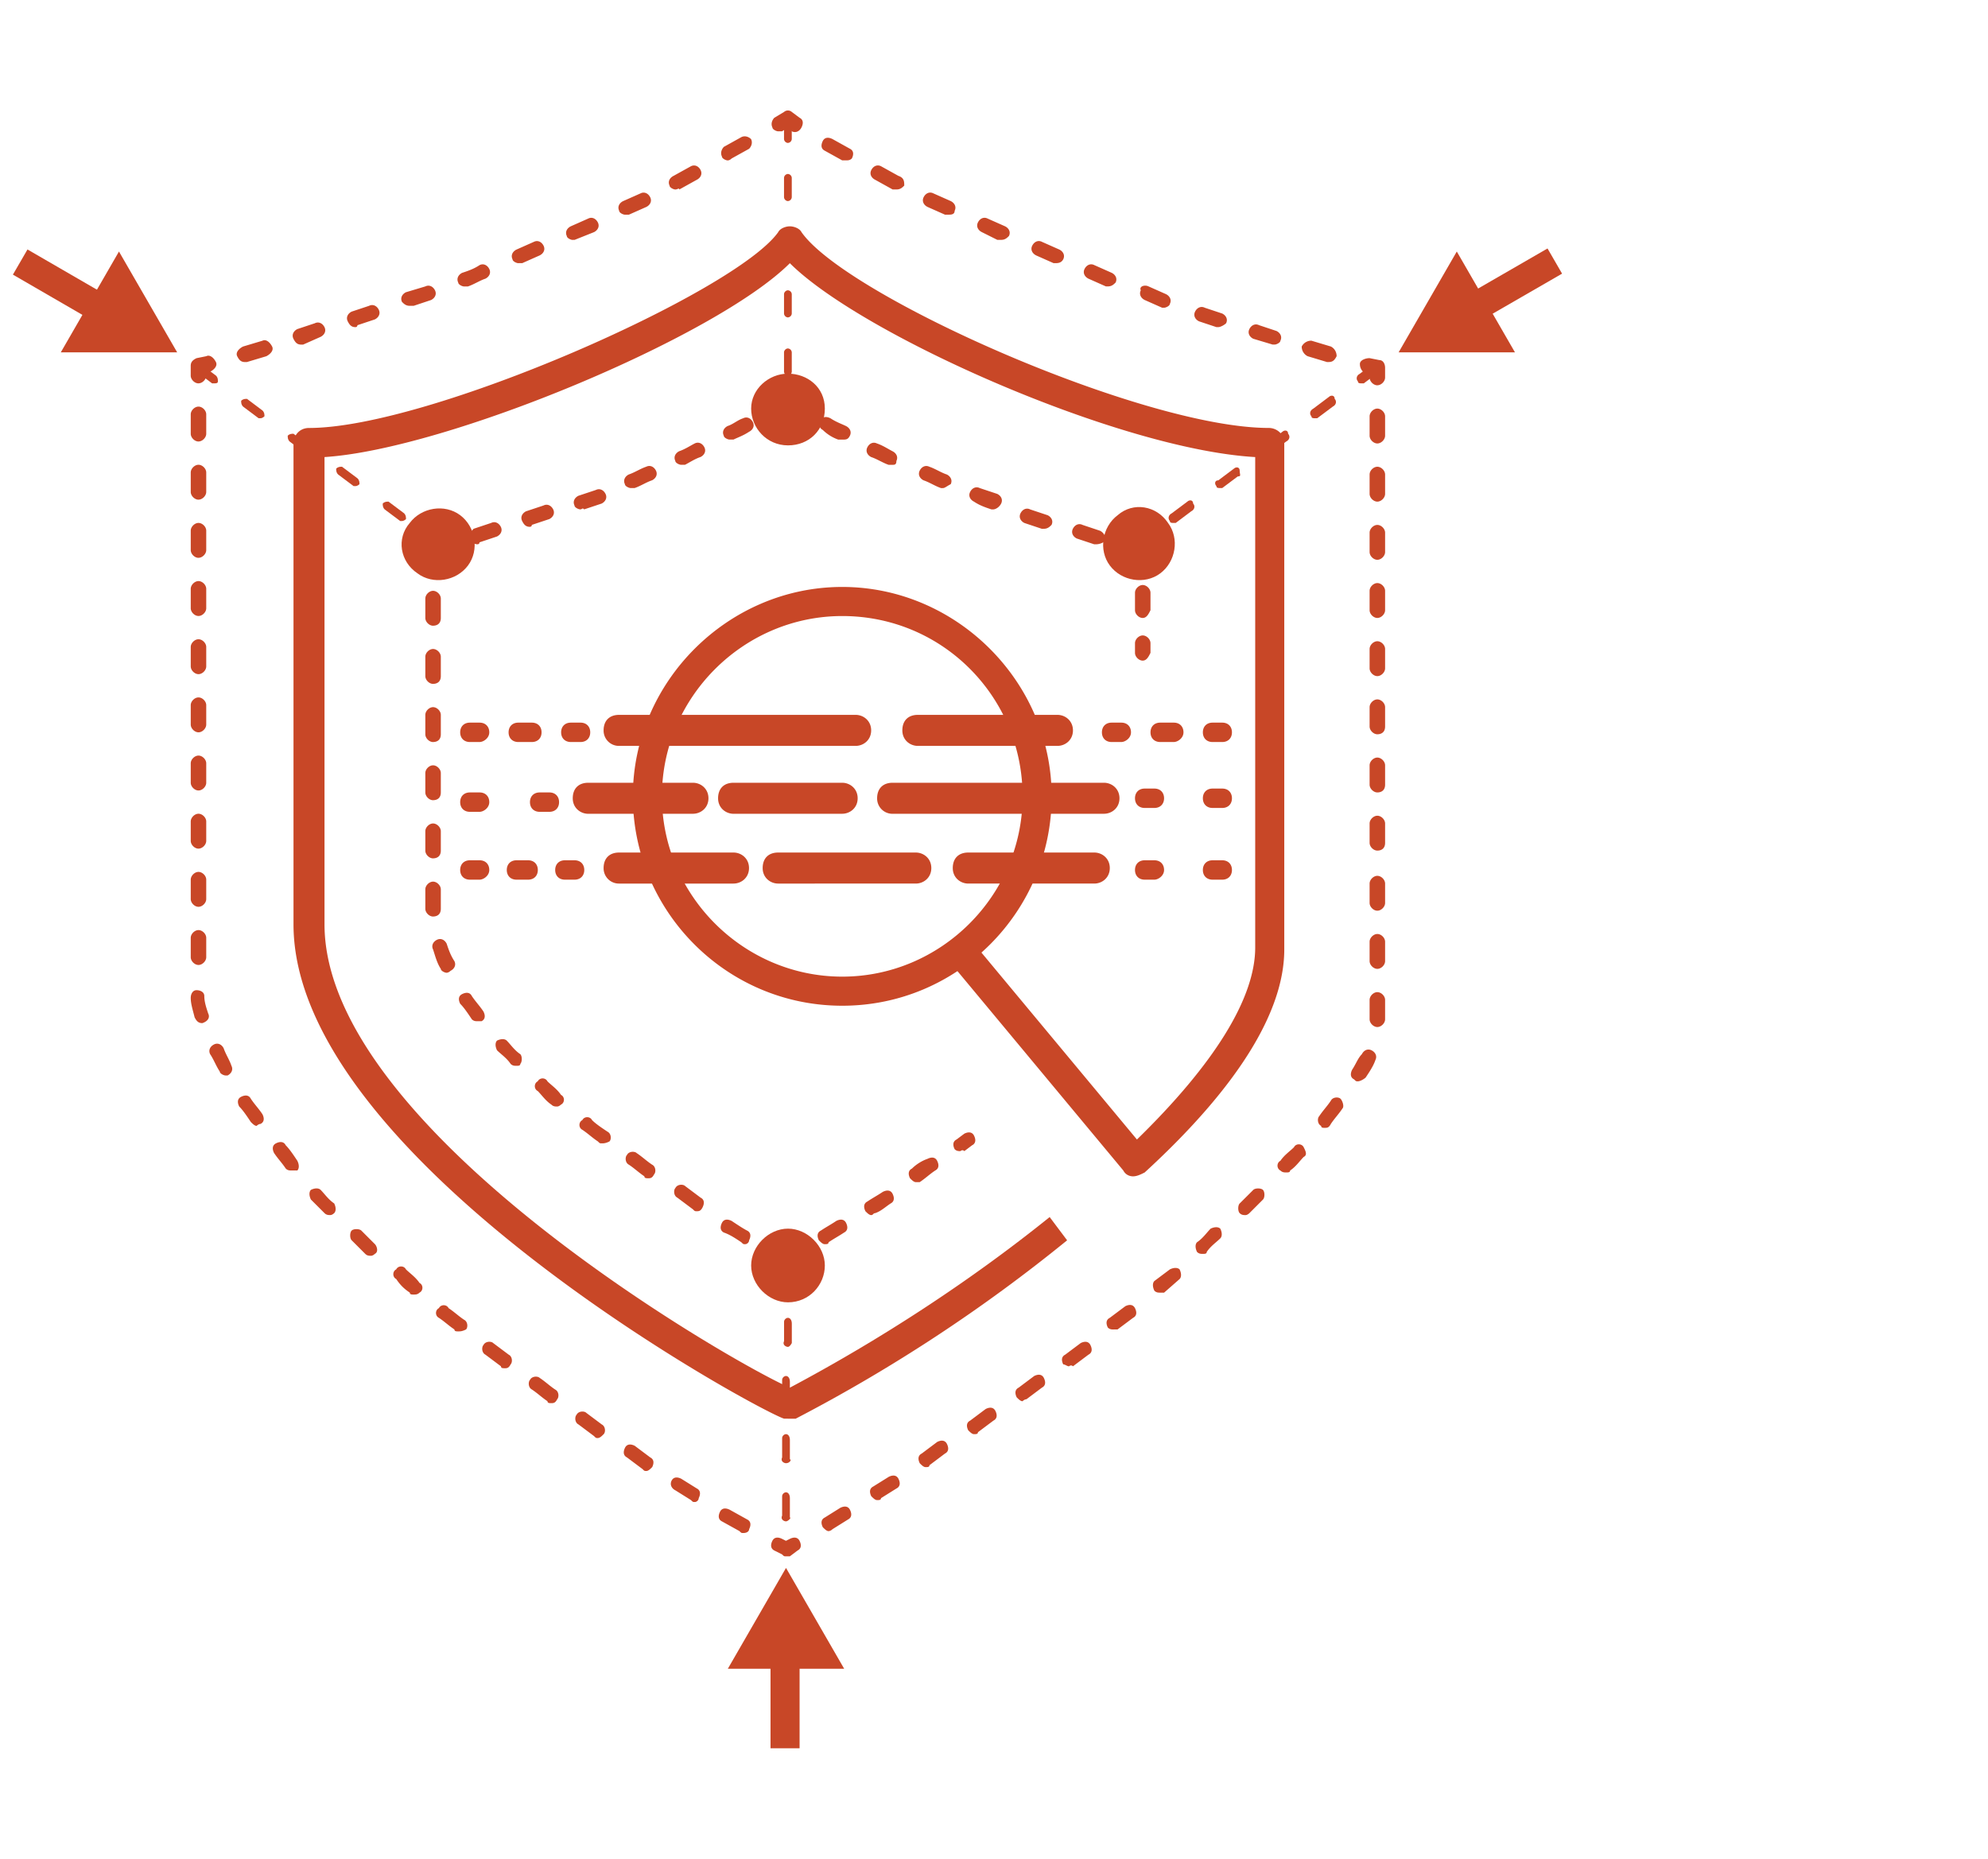 <svg width="77" height="72" fill="none" xmlns="http://www.w3.org/2000/svg"><path d="M37.2 44.59c-.075 0-.15 0-.225-.076-.075-.15-.075-.3.075-.375l.3-.225c.15-.075.301-.075.376.075.075.15.075.3-.075.375l-.3.226c-.075-.076-.15 0-.15 0zm-5.257 3.605c-.076 0-.15-.075-.226-.15-.075-.15-.075-.301.075-.376.226-.15.376-.225.601-.376.15-.075.3-.075.376.075.075.15.075.3-.075.376-.226.15-.376.225-.601.376 0 .075-.075.075-.15.075zm1.802-1.127c-.075 0-.15-.075-.225-.15-.075-.15-.075-.3.075-.376.225-.15.375-.225.6-.375.15-.075.301-.075.376.075.075.15.075.3-.075.376-.225.15-.376.3-.6.375-.076 0-.076.075-.151.075zm1.727-1.277c-.075 0-.15-.075-.225-.15-.075-.15-.075-.3.075-.375.15-.15.376-.3.6-.376.151-.075.301-.075.376.075.075.15.075.3-.075.376-.225.15-.375.3-.6.45h-.15zm-5.03 3.304c-.075 0-.075 0-.15-.075l-.3-.15c-.15-.075-.15-.225-.076-.375.076-.15.226-.15.376-.076l.15.076.15-.076c.15-.075.3 0 .376.076.075.15 0 .3-.075.375l-.3.15c0 .075-.076.075-.15.075zm-1.578-.9c-.075 0-.075 0-.15-.075-.225-.15-.45-.3-.676-.376-.15-.075-.15-.225-.075-.376.075-.15.225-.15.375-.075.226.15.451.3.601.376.15.075.15.225.076.375 0 .076-.076.15-.15.15zm-1.877-1.277c-.075 0-.075 0-.15-.075l-.601-.45c-.15-.076-.15-.301-.075-.376.075-.15.3-.15.375-.075l.6.45c.151.075.151.225.076.376-.075.15-.15.15-.225.15zm-1.878-1.277c-.075 0-.15 0-.15-.075-.225-.15-.375-.3-.6-.45-.151-.076-.151-.3-.076-.376.075-.15.3-.15.376-.075.225.15.375.3.6.45.15.076.15.3.075.376-.075.15-.15.15-.225.15zm-1.802-1.352c-.075 0-.075 0-.15-.075-.226-.15-.376-.3-.601-.45-.15-.075-.15-.3 0-.376.075-.15.3-.15.375 0 .15.15.376.3.601.45.15.076.15.301.075.376-.15.075-.225.075-.3.075zm-1.727-1.427c-.076 0-.15 0-.226-.075-.225-.15-.375-.375-.526-.525-.15-.075-.15-.3 0-.376.076-.15.3-.15.376 0 .15.15.375.3.526.526.15.075.15.3 0 .375 0 0-.075.075-.15.075zm-1.578-1.577c-.075 0-.15 0-.225-.075-.15-.225-.375-.375-.526-.525-.075-.15-.075-.3 0-.376.15-.075.3-.075.376 0 .15.15.3.376.526.526.075.075.075.3 0 .375 0 .075-.075.075-.15.075zM18.5 39.558c-.075 0-.15 0-.225-.075-.15-.225-.3-.45-.45-.6-.076-.151-.076-.301.075-.376.15-.075.3-.075.375.075.15.225.3.375.45.6.076.15.076.301-.074.376h-.15zm-1.2-1.877c-.075 0-.226-.075-.226-.15-.15-.226-.225-.526-.3-.752-.075-.15 0-.3.15-.375.15-.075.3 0 .376.15.075.225.15.45.3.676.075.15 0 .3-.15.376-.075.075-.15.075-.15.075zm-.526-2.178c-.15 0-.3-.15-.3-.3v-.752c0-.15.15-.3.3-.3s.3.15.3.3v.751c0 .226-.15.3-.3.3zm0-2.253c-.15 0-.3-.15-.3-.3v-.752c0-.15.15-.3.3-.3s.3.15.3.3v.751c0 .226-.15.3-.3.3zm0-2.253c-.15 0-.3-.15-.3-.3v-.752c0-.15.15-.3.3-.3s.3.15.3.3v.751c0 .226-.15.3-.3.3zm0-2.253c-.15 0-.3-.15-.3-.3v-.752c0-.15.15-.3.3-.3s.3.15.3.3v.751c0 .226-.15.3-.3.3zm0-2.253c-.15 0-.3-.15-.3-.3v-.752c0-.15.15-.3.3-.3s.3.15.3.3v.751c0 .226-.15.3-.3.3zm0-2.253c-.15 0-.3-.15-.3-.3v-.752c0-.15.15-.3.3-.3s.3.15.3.3v.751c0 .226-.15.3-.3.3zm-.001-2.328c-.15 0-.3-.15-.3-.3v-.376c0-.15.075-.225.225-.3l.375-.075c.15-.075.3.075.376.225.075.15-.075.3-.225.376h-.15v.15c0 .225-.15.3-.3.3zm1.724-.827c-.15 0-.226-.075-.3-.225-.076-.15.074-.3.15-.376l.675-.225c.15-.075.3 0 .376.15.075.15 0 .3-.15.375l-.676.226c0 .075-.075.075-.075.075zm2.027-.676c-.15 0-.225-.075-.3-.225-.075-.15 0-.3.15-.376l.676-.225c.15-.075.3 0 .376.15.075.15 0 .3-.15.376l-.677.225c0 .075-.075.075-.075.075zm1.953-.676c-.075 0-.225-.075-.225-.15-.075-.15 0-.3.15-.376l.676-.225c.15-.075.3 0 .375.15.075.15 0 .3-.15.376l-.676.225c-.075-.075-.075 0-.15 0zm1.953-.826c-.075 0-.226-.075-.226-.15-.075-.15 0-.3.15-.376.226-.075.451-.225.676-.3.15-.075.3 0 .376.15.075.15 0 .3-.15.376-.226.075-.45.225-.676.3h-.15zm1.952-.901c-.075 0-.225-.075-.225-.15-.075-.15 0-.3.15-.376.225-.075.45-.225.6-.3.151-.076.301 0 .376.15.075.15 0 .3-.15.375-.225.075-.45.226-.6.3h-.15zm1.878-.977c-.075 0-.226-.075-.226-.15-.075-.15 0-.3.15-.375.226-.075.376-.226.601-.3.15-.076.3 0 .376.15.075.15 0 .3-.15.375-.226.15-.45.225-.601.3h-.15zm1.957-1.05c-.075 0-.225-.075-.225-.15-.075-.15 0-.3.075-.376l.3-.225a.229.229 0 01.301 0l.3.225c.15.076.15.226.076.376-.076.15-.226.15-.376.075l-.15-.075-.15.075c-.076.075-.15.075-.15.075zm12.239 5.107h-.075l-.676-.225c-.15-.075-.225-.225-.15-.376.075-.15.225-.225.375-.15l.676.226c.15.075.225.225.225.375a.574.574 0 01-.375.15zm-2.028-.6h-.075l-.676-.226c-.15-.075-.225-.225-.15-.375.075-.15.225-.226.375-.15l.676.225c.15.075.226.225.15.375-.075.075-.15.15-.3.15zm-1.953-.752H38.4c-.225-.075-.45-.15-.675-.3-.15-.075-.226-.225-.15-.375.074-.15.225-.226.375-.15l.676.225c.15.075.225.225.15.375-.075.15-.225.225-.3.225zm-1.952-.826h-.075c-.226-.075-.45-.225-.676-.3-.15-.075-.225-.225-.15-.376.075-.15.225-.225.375-.15.225.075.45.226.676.3.15.076.225.226.15.376-.15.075-.225.15-.3.15zm-1.953-.9h-.15c-.225-.076-.45-.226-.676-.301-.15-.075-.225-.226-.15-.376.075-.15.225-.225.375-.15.226.075.451.225.601.3.15.076.225.226.15.376 0 .15-.075.15-.15.15zm-1.952-.977h-.15a1.635 1.635 0 01-.601-.376c-.15-.075-.15-.225-.076-.375.076-.15.226-.15.376-.075.225.15.45.225.6.3.151.075.226.225.151.376-.075.15-.15.15-.3.15zm11.644 4.955c-.15 0-.3-.15-.3-.3v-.15h-.15c-.151 0-.226-.226-.226-.376s.15-.225.375-.225l.376.075c.15 0 .225.15.225.3v.376c-.075.15-.15.3-.3.3zm-.001 1.954c-.15 0-.3-.15-.3-.3v-.677c0-.15.15-.3.3-.3s.3.15.3.3v.676c-.074.15-.15.3-.3.3zm0 1.652c-.15 0-.3-.15-.3-.3v-.376c0-.15.15-.3.3-.3s.3.15.3.3v.375c-.074.15-.15.3-.3.3zM32.623 38.958c-4.506 0-8.111-3.68-8.111-8.11 0-4.432 3.68-8.112 8.11-8.112 4.431 0 8.111 3.68 8.111 8.111 0 4.431-3.604 8.111-8.11 8.111zm0-15.095c-3.83 0-6.985 3.154-6.985 6.984s3.154 6.984 6.985 6.984c3.83 0 6.984-3.154 6.984-6.984s-3.08-6.984-6.984-6.984z" fill="#C84727"/><path d="M30.518 54.953h-.15c-.977-.3-19-10.063-19-19.15V17.178c0-.3.224-.6.6-.6 4.656 0 16.522-5.258 18.174-7.586.075-.15.3-.225.45-.225.151 0 .376.075.452.225 1.727 2.478 13.217 7.585 18.099 7.585.3 0 .6.225.6.6V36.78c0 2.403-1.802 5.332-5.407 8.637-.15.075-.3.15-.45.15-.15 0-.3-.075-.376-.225l-6.684-8.036.901-.751 6.309 7.585c3.004-2.929 4.581-5.482 4.581-7.435v-19c-5.257-.3-15.245-4.732-18.024-7.51-2.854 2.853-13.293 7.21-18.024 7.51v18.099c0 7.96 15.921 17.048 18.024 17.949 3.53-1.878 6.984-4.13 10.063-6.609l.676.901a61.968 61.968 0 01-10.514 6.91h-.3z" fill="#C84727"/><path d="M33.142 28.893H23.98a.592.592 0 01-.601-.6c0-.376.225-.602.6-.602h9.163c.3 0 .6.226.6.601 0 .376-.3.601-.6.601zm-4.732 5.333h-4.43a.592.592 0 01-.601-.6c0-.376.225-.602.6-.602h4.432c.3 0 .6.226.6.601 0 .376-.3.601-.6.601zm-1.57-2.703h-4.056c-.3 0-.6-.225-.6-.6 0-.376.225-.602.6-.602h4.056c.3 0 .6.226.6.601 0 .376-.3.6-.6.6zm-4.585 2.552h-.376c-.225 0-.375-.15-.375-.375 0-.226.15-.376.375-.376h.376c.225 0 .375.15.375.376 0 .225-.15.375-.375.375zm-1.8 0h-.45c-.226 0-.376-.15-.376-.375 0-.226.15-.376.375-.376h.451c.225 0 .376.15.376.376 0 .225-.15.375-.376.375zm-1.88 0H18.2c-.226 0-.376-.15-.376-.375 0-.226.15-.376.376-.376h.375c.226 0 .376.15.376.376 0 .225-.226.375-.376.375zm3.91-5.332h-.375c-.225 0-.376-.15-.376-.375 0-.226.15-.376.376-.376h.375c.226 0 .376.15.376.376 0 .225-.15.375-.376.375zm-1.885 0h-.525c-.226 0-.376-.15-.376-.375 0-.226.15-.376.376-.376h.525c.226 0 .376.15.376.376 0 .225-.15.375-.376.375zm-2.025 0H18.2c-.226 0-.376-.15-.376-.375 0-.226.15-.376.376-.376h.375c.226 0 .376.15.376.376 0 .225-.226.375-.376.375zm0 2.704H18.2c-.226 0-.376-.15-.376-.375 0-.226.15-.376.376-.376h.375c.226 0 .376.15.376.376 0 .225-.226.375-.376.375zm2.703 0h-.375c-.226 0-.376-.15-.376-.375 0-.226.15-.376.376-.376h.375c.226 0 .376.15.376.376 0 .225-.15.375-.376.375zm22.152-2.704h-.375c-.225 0-.375-.15-.375-.375 0-.226.15-.376.375-.376h.376c.225 0 .375.15.375.376 0 .225-.225.375-.375.375zm2.034 0h-.526c-.225 0-.376-.15-.376-.375 0-.226.15-.376.376-.376h.526c.225 0 .375.15.375.376 0 .225-.225.375-.375.375zm1.876 0h-.375c-.225 0-.375-.15-.375-.375 0-.226.15-.376.375-.376h.376c.225 0 .375.15.375.376 0 .225-.15.375-.375.375zm-2.628 5.332h-.376c-.225 0-.375-.15-.375-.375 0-.226.15-.376.375-.376h.376c.225 0 .375.15.375.376 0 .225-.225.375-.375.375zm2.628 0h-.375c-.225 0-.375-.15-.375-.375 0-.226.15-.376.375-.376h.376c.225 0 .375.15.375.376 0 .225-.15.375-.375.375zm0-2.778h-.375c-.225 0-.375-.15-.375-.376 0-.225.15-.375.375-.375h.376c.225 0 .375.15.375.375 0 .226-.15.376-.375.376zm-2.628 0h-.376c-.225 0-.375-.15-.375-.376 0-.225.15-.375.375-.375h.376c.225 0 .375.15.375.375 0 .226-.15.376-.375.376zm-1.952.226h-8.186a.592.592 0 01-.601-.6c0-.376.225-.602.6-.602h8.186c.3 0 .601.226.601.601 0 .376-.3.6-.6.6zm-1.803-2.63H35.55c-.3 0-.6-.225-.6-.6 0-.376.224-.602.6-.602h5.407c.3 0 .601.226.601.601 0 .376-.3.601-.6.601zm1.428 5.333h-4.882c-.3 0-.6-.225-.6-.6 0-.376.225-.602.6-.602h4.882c.3 0 .6.226.6.601 0 .376-.3.601-.6.601zm-6.913 0H30.14c-.3 0-.6-.225-.6-.6 0-.376.224-.602.6-.602h5.332c.3 0 .6.226.6.601 0 .376-.3.601-.6.601zm-2.853-2.703h-4.206c-.3 0-.6-.225-.6-.6 0-.376.225-.602.6-.602h4.206c.3 0 .6.226.6.601 0 .376-.3.6-.6.6zM59.94 9.624l-3.252 1.878.563.975 3.252-1.877-.564-.976z" fill="#C84727"/><path d="M58.678 13.648h-4.506l2.253-3.905 2.253 3.905zM30.97 63.966h-1.126v3.755h1.126v-3.755z" fill="#C84727"/><path d="M28.191 64.64l2.253-3.905 2.253 3.906h-4.506zM1.065 9.663l-.565.975 3.25 1.882.564-.975-3.25-1.882z" fill="#C84727"/><path d="M4.608 9.743l2.254 3.905H2.355l2.253-3.905zm25.834 50.543c-.075 0-.075 0-.15-.075l-.3-.15c-.15-.076-.15-.226-.076-.376.076-.15.226-.15.376-.075l.15.075.15-.075c.15-.075.3-.075.376.075.075.15.075.3-.075.375l-.3.226h-.15zm-1.652-.903c-.075 0-.075 0-.15-.075l-.676-.375c-.15-.075-.15-.225-.075-.376.075-.15.226-.15.376-.075l.676.376c.15.075.15.225.075.375 0 .075-.075.15-.226.15zm-1.877-1.201c-.075 0-.075 0-.15-.075l-.601-.376c-.15-.075-.225-.225-.15-.375.075-.15.225-.15.375-.075l.601.375c.15.075.15.225.075.376 0 .075-.075.15-.15.15zm-1.878-1.202c-.075 0-.075 0-.15-.075l-.6-.45c-.15-.076-.15-.226-.076-.376.075-.15.226-.15.376-.075l.6.45c.15.076.15.226.076.376-.075.075-.15.15-.226.15zm-1.877-1.276c-.075 0-.075 0-.15-.076l-.601-.45c-.15-.075-.15-.3-.075-.376.075-.15.3-.15.375-.075l.601.45c.15.076.15.301.075.376-.075.075-.15.15-.225.15zm-1.803-1.352c-.075 0-.15 0-.15-.075-.225-.15-.375-.3-.6-.451-.15-.075-.15-.3-.076-.376.075-.15.3-.15.376-.075.225.15.375.3.6.451.15.075.15.3.076.376-.075.15-.15.15-.226.15zM19.553 53c-.075 0-.15 0-.15-.075l-.601-.45c-.15-.076-.15-.301-.075-.376.075-.15.3-.15.375-.075l.601.45c.15.075.15.3.075.376-.075.15-.15.15-.225.15zm-1.802-1.427c-.076 0-.15 0-.15-.075-.226-.15-.376-.3-.601-.45-.15-.076-.15-.301 0-.376.075-.15.3-.15.375 0 .225.15.376.3.6.45.151.075.151.3.076.376-.15.075-.225.075-.3.075zm-1.728-1.427c-.075 0-.15 0-.15-.075-.225-.15-.375-.3-.526-.526-.15-.075-.15-.3 0-.375.075-.15.3-.15.376 0 .15.15.375.3.526.526.15.075.15.3 0 .375-.075.075-.15.075-.226.075zm-1.652-1.502c-.075 0-.15 0-.225-.075l-.526-.526c-.075-.075-.075-.3 0-.375.075-.075.3-.075.376 0l.525.525c.075.076.15.3 0 .376 0 0-.075.075-.15.075zm-1.577-1.577c-.075 0-.15 0-.225-.075l-.526-.526c-.075-.15-.075-.3 0-.375.15-.075.3-.075.376 0 .15.15.3.375.525.525.075.15.075.3 0 .376 0 0-.075.075-.15.075zm-1.502-1.727c-.075 0-.15 0-.225-.076-.15-.225-.3-.375-.451-.6-.075-.15-.075-.3.075-.376.15-.075.3-.075.376.075.15.15.3.376.45.601.075.15.075.3 0 .376h-.225zM9.94 43.612c-.075 0-.15-.075-.225-.15-.15-.225-.3-.45-.45-.6-.076-.15-.076-.301.074-.376.15-.075.3-.075.376.075.15.225.3.375.45.6.076.15.076.301-.075.376-.075 0-.15.075-.15.075zm-1.2-1.952c-.076 0-.226-.075-.226-.15-.15-.226-.225-.451-.375-.676-.075-.15 0-.3.15-.376.15-.075.3 0 .375.15.076.226.226.45.3.676.076.15 0 .3-.15.376H8.74zm-.902-2.028c-.15 0-.225-.075-.3-.225-.075-.3-.15-.526-.15-.751 0-.15.075-.3.225-.3.15 0 .3.074.3.225 0 .225.076.45.15.675.076.15 0 .3-.225.376zm-.15-2.253c-.15 0-.3-.15-.3-.3v-.751c0-.15.15-.3.3-.3s.3.15.3.3v.75c0 .15-.15.301-.3.301zm0-2.253c-.15 0-.3-.15-.3-.3v-.752c0-.15.15-.3.3-.3s.3.15.3.3v.752c0 .15-.15.3-.3.3zm0-2.253c-.15 0-.3-.15-.3-.3v-.752c0-.15.15-.3.3-.3s.3.15.3.3v.751c0 .15-.15.3-.3.3zm0-2.253c-.15 0-.3-.15-.3-.3v-.752c0-.15.15-.3.3-.3s.3.15.3.3v.752c0 .15-.15.3-.3.3zm0-2.253c-.15 0-.3-.15-.3-.3v-.752c0-.15.15-.3.3-.3s.3.15.3.3v.752c0 .15-.15.3-.3.3zm0-2.253c-.15 0-.3-.15-.3-.3v-.752c0-.15.15-.3.3-.3s.3.15.3.3v.752c0 .15-.15.3-.3.3zm0-2.253c-.15 0-.3-.15-.3-.3v-.752c0-.15.15-.3.3-.3s.3.15.3.3v.752c0 .15-.15.3-.3.3zm0-2.253c-.15 0-.3-.15-.3-.3v-.752c0-.15.15-.3.3-.3s.3.15.3.3v.751c0 .15-.15.3-.3.3zm0-2.253c-.15 0-.3-.15-.3-.3v-.752c0-.15.15-.3.3-.3s.3.15.3.3v.751c0 .15-.15.3-.3.3zm0-2.253c-.15 0-.3-.15-.3-.3v-.752c0-.15.15-.3.3-.3s.3.15.3.3v.751c0 .15-.15.3-.3.3zm-.001-2.252c-.15 0-.3-.15-.3-.3v-.376c0-.15.075-.226.225-.3l.376-.076c.15-.075.3.075.375.226.075.15-.075.3-.225.375h-.15v.15c0 .15-.15.3-.3.3zm1.801-.826c-.15 0-.225-.075-.3-.225-.075-.15.075-.3.225-.376l.751-.225c.15-.075.3.075.376.225.075.15-.075.3-.225.376l-.752.225h-.075zm2.178-.676c-.15 0-.225-.075-.3-.225-.075-.15 0-.3.15-.376l.676-.225c.15-.075.3 0 .376.15.075.15 0 .3-.15.376l-.677.3h-.075zm2.103-.676c-.15 0-.225-.075-.3-.225-.075-.15 0-.3.15-.376l.676-.225c.15-.075.3 0 .375.15.075.15 0 .3-.15.376l-.676.225s0 .075-.075.075zm2.103-.826c-.15 0-.225-.075-.3-.15-.076-.15 0-.3.15-.376l.75-.225c.15-.075.301 0 .376.15.075.15 0 .3-.15.376l-.676.225h-.15zm2.103-.75c-.075 0-.226-.076-.226-.151-.075-.15 0-.3.15-.376.226-.075.451-.15.677-.3.15-.075.3 0 .375.15.075.15 0 .3-.15.376-.225.075-.45.225-.676.3h-.15zm2.102-.902c-.075 0-.225-.075-.225-.15-.075-.15 0-.3.15-.376l.676-.3c.15-.075.3 0 .376.15.075.15 0 .3-.15.375l-.676.3h-.15zm2.103-.901c-.075 0-.225-.075-.225-.15-.075-.15 0-.3.15-.376l.676-.3c.15-.076.3 0 .376.15.075.15 0 .3-.15.375l-.752.3h-.075zm2.028-.977c-.075 0-.225-.075-.225-.15-.075-.15 0-.3.15-.375l.676-.3c.15-.076.3 0 .375.15.075.15 0 .3-.15.375l-.676.3h-.15zm1.953-.976c-.075 0-.226-.075-.226-.15-.075-.15 0-.3.15-.376l.677-.375c.15-.075.3 0 .375.15.075.15 0 .3-.15.376l-.676.375c0-.075-.075 0-.15 0zm2.027-1.126c-.075 0-.225-.076-.225-.15-.075-.15 0-.301.075-.376l.676-.376c.15-.075.3 0 .376.075.075.15 0 .3-.075.376l-.676.375c-.075.076-.15.076-.15.076zm1.955-1.127c-.075 0-.225-.075-.225-.15-.075-.15 0-.301.075-.376l.375-.225a.228.228 0 01.3 0l.301.225c.15.075.15.225.075.375s-.225.226-.375.15l-.15-.15-.226.15h-.15zm21.327 8.936h-.074l-.751-.226a.413.413 0 01-.226-.375.413.413 0 01.376-.225l.751.225c.15.075.225.225.225.375-.075.15-.15.226-.3.226zm-2.102-.676h-.075l-.751-.225c-.15-.075-.225-.226-.15-.376.075-.15.225-.225.375-.15l.676.225c.15.075.226.226.15.376 0 .075-.15.15-.225.15zm-2.178-.676h-.075l-.676-.225c-.15-.075-.225-.226-.15-.376.075-.15.225-.225.375-.15l.676.225c.15.075.226.226.15.376-.075.075-.225.15-.3.15zm-2.103-.751h-.075l-.676-.3c-.15-.075-.225-.226-.15-.376-.075-.15.15-.225.3-.15l.676.3c.15.075.226.226.15.376 0 .075-.15.15-.225.15zm-2.178-.826h-.075l-.676-.3c-.15-.076-.225-.226-.15-.376.075-.15.225-.225.376-.15l.676.3c.15.075.225.226.15.376-.075.075-.15.15-.3.15zm-2.027-.901h-.075l-.676-.3c-.15-.076-.226-.226-.15-.376.075-.15.225-.226.375-.15l.676.3c.15.075.225.225.15.376-.075.15-.225.15-.3.15zm-2.103-.902h-.15l-.601-.3c-.15-.075-.225-.225-.15-.375.075-.15.225-.226.375-.15l.676.3c.15.075.225.225.15.375-.075.075-.15.15-.3.15zm-2.028-.976h-.15l-.676-.3c-.15-.075-.225-.226-.15-.376.075-.15.225-.225.375-.15l.676.3c.15.076.226.226.15.376 0 .15-.15.15-.225.15zm-2.027-.976h-.15l-.677-.376c-.15-.075-.225-.225-.15-.375.075-.15.225-.225.376-.15l.676.375c.225.075.225.225.225.376-.075.075-.15.15-.3.15zM32.77 6.212h-.15l-.676-.375c-.15-.075-.15-.225-.075-.376.075-.15.225-.15.375-.075l.676.376c.15.075.15.225.075.375-.075.075-.15.075-.225.075zm20.578 8.713c-.15 0-.3-.15-.3-.3v-.151h-.15a.413.413 0 01-.226-.376c0-.15.225-.225.375-.225l.376.075c.15 0 .225.15.225.3v.376c0 .15-.15.3-.3.3zM32.095 59.31c-.075 0-.15-.076-.225-.15-.076-.151-.076-.301.075-.376l.6-.376c.15-.075.301-.075.376.075.075.15.075.3-.075.376l-.6.375c-.076.075-.151.075-.151.075zm1.877-1.202c-.075 0-.15-.075-.225-.15-.075-.15-.075-.3.075-.376l.601-.375c.15-.075.3-.075.376.075.075.15.075.3-.075.375l-.601.376c0 .075-.075.075-.15.075zm1.878-1.277c-.075 0-.15-.075-.225-.15-.075-.15-.075-.3.075-.376l.6-.45c.15-.075.301-.075.376.075.075.15.075.3-.075.375l-.6.451c0 .075-.076.075-.151.075zm1.877-1.277c-.075 0-.15-.075-.225-.15-.075-.15-.075-.3.075-.375l.601-.45c.15-.076.3-.076.376.074.075.15.075.3-.076.376l-.6.45c0 .075-.075.075-.15.075zm1.878-1.276c-.075 0-.15-.075-.225-.15-.075-.15-.075-.3.075-.376l.6-.45c.15-.076.301-.076.376.074.075.15.075.3-.075.376l-.6.45c-.076 0-.151.076-.151.076zm1.802-1.352c-.075 0-.15-.075-.225-.075-.075-.15-.075-.3.075-.376l.601-.45c.15-.075.3-.075.376.075.075.15.075.3-.076.375l-.6.45c-.075-.074-.15 0-.15 0zm1.728-1.427c-.075 0-.15 0-.226-.075-.075-.15-.075-.3.075-.376l.601-.45c.15-.075.3-.075.376.075.075.15.075.3-.075.375l-.601.45h-.15zm1.802-1.427c-.075 0-.15 0-.225-.075-.075-.15-.075-.3 0-.376l.6-.45c.15-.075.301-.075.376 0 .075.15.075.3 0 .375l-.6.526h-.15zm1.652-1.502c-.075 0-.15 0-.225-.075-.075-.15-.075-.3 0-.376.225-.15.376-.375.526-.525.15-.075.3-.075.375 0 .075.15.075.3 0 .375-.15.15-.375.3-.525.526 0 .075-.076.075-.15.075zm1.653-1.502c-.075 0-.15 0-.226-.075-.075-.075-.075-.3 0-.376l.526-.525c.075-.075.3-.075.375 0 .076.075.076.3 0 .375l-.525.526s-.075.075-.15.075zm1.577-1.652c-.075 0-.15 0-.226-.075-.15-.075-.15-.3 0-.376.15-.225.376-.375.526-.526.075-.15.3-.15.376 0 .075.15.15.3 0 .376-.15.15-.3.376-.526.526 0 .075-.075.075-.15.075zm1.502-1.727c-.075 0-.15 0-.15-.076-.15-.075-.15-.3-.076-.375.15-.225.3-.376.451-.6.075-.151.3-.151.376-.076.075.075.15.3.075.376-.15.225-.3.375-.451.6-.075.15-.15.15-.225.15zm1.276-1.803c-.075 0-.075 0-.15-.075-.15-.075-.15-.225-.075-.376.15-.225.225-.45.376-.6.075-.15.225-.226.375-.15.15.075.225.225.15.375-.075.225-.225.45-.375.676-.075.075-.226.15-.3.15zm.751-2.103c-.15 0-.3-.15-.3-.3v-.751c0-.15.15-.3.3-.3s.3.15.3.3v.75c0 .151-.15.301-.3.301zm0-2.253c-.15 0-.3-.15-.3-.3v-.751c0-.15.15-.3.3-.3s.3.15.3.3v.75c0 .151-.15.301-.3.301zm0-2.253c-.15 0-.3-.15-.3-.3v-.751c0-.15.15-.3.3-.3s.3.15.3.3v.75c0 .151-.15.301-.3.301zm0-2.328c-.15 0-.3-.15-.3-.3v-.751c0-.15.15-.3.3-.3s.3.15.3.3v.75c0 .226-.15.301-.3.301zm0-2.253c-.15 0-.3-.15-.3-.3v-.751c0-.15.15-.3.3-.3s.3.15.3.3v.75c0 .226-.15.301-.3.301zm0-2.253c-.15 0-.3-.15-.3-.3v-.751c0-.15.15-.3.3-.3s.3.15.3.3v.75c0 .226-.15.301-.3.301zm0-2.253c-.15 0-.3-.15-.3-.3v-.751c0-.15.15-.3.3-.3s.3.15.3.3v.75c0 .15-.15.301-.3.301zm0-2.253c-.15 0-.3-.15-.3-.3v-.751c0-.15.15-.3.3-.3s.3.15.3.3v.75c0 .15-.15.301-.3.301zm0-2.253c-.15 0-.3-.15-.3-.3v-.751c0-.15.15-.3.3-.3s.3.15.3.3v.75c0 .15-.15.301-.3.301zm0-2.253c-.15 0-.3-.15-.3-.3v-.751c0-.15.15-.3.3-.3s.3.15.3.3v.75c0 .15-.15.301-.3.301zm0-2.253c-.15 0-.3-.15-.3-.3v-.751c0-.15.15-.3.3-.3s.3.15.3.3v.75c0 .15-.15.301-.3.301z" fill="#C84727"/><path d="M30.517 16.126a.162.162 0 01-.15-.15c0-.075.075-.226.15-.226a.16.16 0 01.15.15v.076c0 .075-.075.15-.15.15zm0-1.577a.162.162 0 01-.15-.15v-.751c0-.075.075-.15.15-.15a.16.16 0 01.15.15v.75a.16.16 0 01-.15.15zm0-2.253a.162.162 0 01-.15-.15v-.751c0-.075.075-.15.15-.15a.16.16 0 01.15.15v.75a.16.16 0 01-.15.15zm0-2.253a.162.162 0 01-.15-.15v-.751a.16.16 0 01.15-.15.16.16 0 01.15.15v.75a.16.16 0 01-.15.15zm0-2.253a.162.162 0 01-.15-.15v-.751a.16.16 0 01.15-.15.16.16 0 01.15.15v.75a.16.16 0 01-.15.15zm0-2.253a.162.162 0 01-.15-.15v-.751a.16.16 0 01.15-.15.16.16 0 01.15.15v.75a.16.16 0 01-.15.15z" fill="#C84727"/><path d="M29.094 15.825c0 .751.6 1.427 1.427 1.427.826 0 1.427-.6 1.427-1.427 0-.826-.676-1.351-1.427-1.351s-1.427.6-1.427 1.351zm-12.092 5.483h-.075l-.3-.225c-.076-.075-.076-.15-.076-.225 0-.075.15-.075.225-.075l.3.225c.076.075.076.15.076.225 0 .075-.075.075-.15.075zm-1.427-1.126H15.5l-.601-.45c-.075-.076-.075-.151-.075-.226.075-.075.15-.075.225-.075l.6.45c.076.075.076.15.076.226-.075.075-.15.075-.15.075zm-1.803-1.352h-.075l-.6-.45c-.076-.076-.076-.15-.076-.226.075-.075.15-.075.226-.075l.6.45c.076.076.076.15.076.226-.075.075-.15.075-.15.075zm-1.877-1.277h-.075l-.601-.45c-.075-.075-.075-.15-.075-.226.075-.075.15-.075.225-.075l.601.45c.075.076.075.151.075.226 0 0-.075.075-.15.075zm-1.803-1.352h-.075l-.6-.45c-.076-.075-.076-.15-.076-.226.076-.075.15-.075.226-.075l.6.451c.076.075.076.15.076.225 0 0-.075.075-.15.075zM8.29 14.85h-.075l-.6-.451c-.076-.075-.076-.15-.076-.225.075-.075.15-.075.225-.075l.601.45c.075.075.075.15.075.226 0 .075-.075.075-.15.075z" fill="#C84727"/><path d="M16.171 22.21c.601.45 1.502.3 1.953-.301.45-.6.3-1.502-.3-1.953-.601-.45-1.503-.3-1.953.3-.526.602-.376 1.503.3 1.953-.075 0-.075 0 0 0zm27.864-.901c-.075 0-.15 0-.15-.075-.075-.076-.075-.226.075-.226l.226-.15c.075-.075.225-.075.225.075.075.075.075.226-.075.226l-.225.15h-.075zm1.427-1.052c-.075 0-.15 0-.15-.075-.075-.075-.075-.225.075-.3l.601-.45c.075-.076.225-.076.225.074.075.075.075.226-.075.3l-.6.451h-.076zm1.803-1.352c-.075 0-.15 0-.15-.075-.076-.075-.076-.225.075-.225l.6-.45c.076-.076.226-.076.226.075 0 .15.075.225-.075.225l-.601.45h-.075zm1.877-1.351c-.075 0-.15 0-.15-.075-.075-.075-.075-.226.075-.3l.601-.451c.075-.076.225-.076.225.075.075.075.075.225-.075.3l-.6.45h-.076zm1.803-1.352c-.075 0-.15 0-.15-.075-.076-.075-.076-.225.075-.3l.6-.451c.075-.075.226-.075.226.075.075.075.075.225-.075.3l-.601.45h-.075zm1.802-1.352c-.075 0-.15 0-.15-.075-.075-.075-.075-.225.075-.3l.6-.451c.076-.075.226-.075.226.075.075.075.075.225-.075.3l-.6.451h-.076z" fill="#C84727"/><path d="M43.289 19.957c-.6.45-.751 1.352-.3 1.952.45.601 1.351.751 1.952.3.601-.45.751-1.351.3-1.952-.45-.676-1.351-.826-1.952-.3zM30.444 58.932c-.075 0-.225-.075-.15-.225v-.75c0-.076.075-.151.15-.151s.15.075.15.225v.751c.075 0-.075.15-.15.15zm0-2.253c-.075 0-.225-.075-.15-.225v-.75c0-.076.075-.151.15-.151s.15.075.15.225v.751c.075 0 0 .15-.15.15zm0-2.253c-.075 0-.225-.075-.15-.225v-.75c0-.076.075-.151.15-.151s.15.075.15.225v.751c.075 0 0 .15-.15.15zm.075-2.253c-.075 0-.225-.075-.15-.225v-.75c0-.076.075-.151.15-.151s.15.075.15.225v.751s-.075.15-.15.15zm0-2.253c-.075 0-.225-.075-.15-.225v-.75c0-.076.075-.151.15-.151s.15.075.15.225v.751s-.075.15-.15.15z" fill="#C84727"/><path d="M29.094 49.02c0-.751.676-1.427 1.427-1.427.75 0 1.427.676 1.427 1.427 0 .75-.601 1.427-1.427 1.427-.751 0-1.427-.676-1.427-1.427z" fill="#C84727"/></svg>